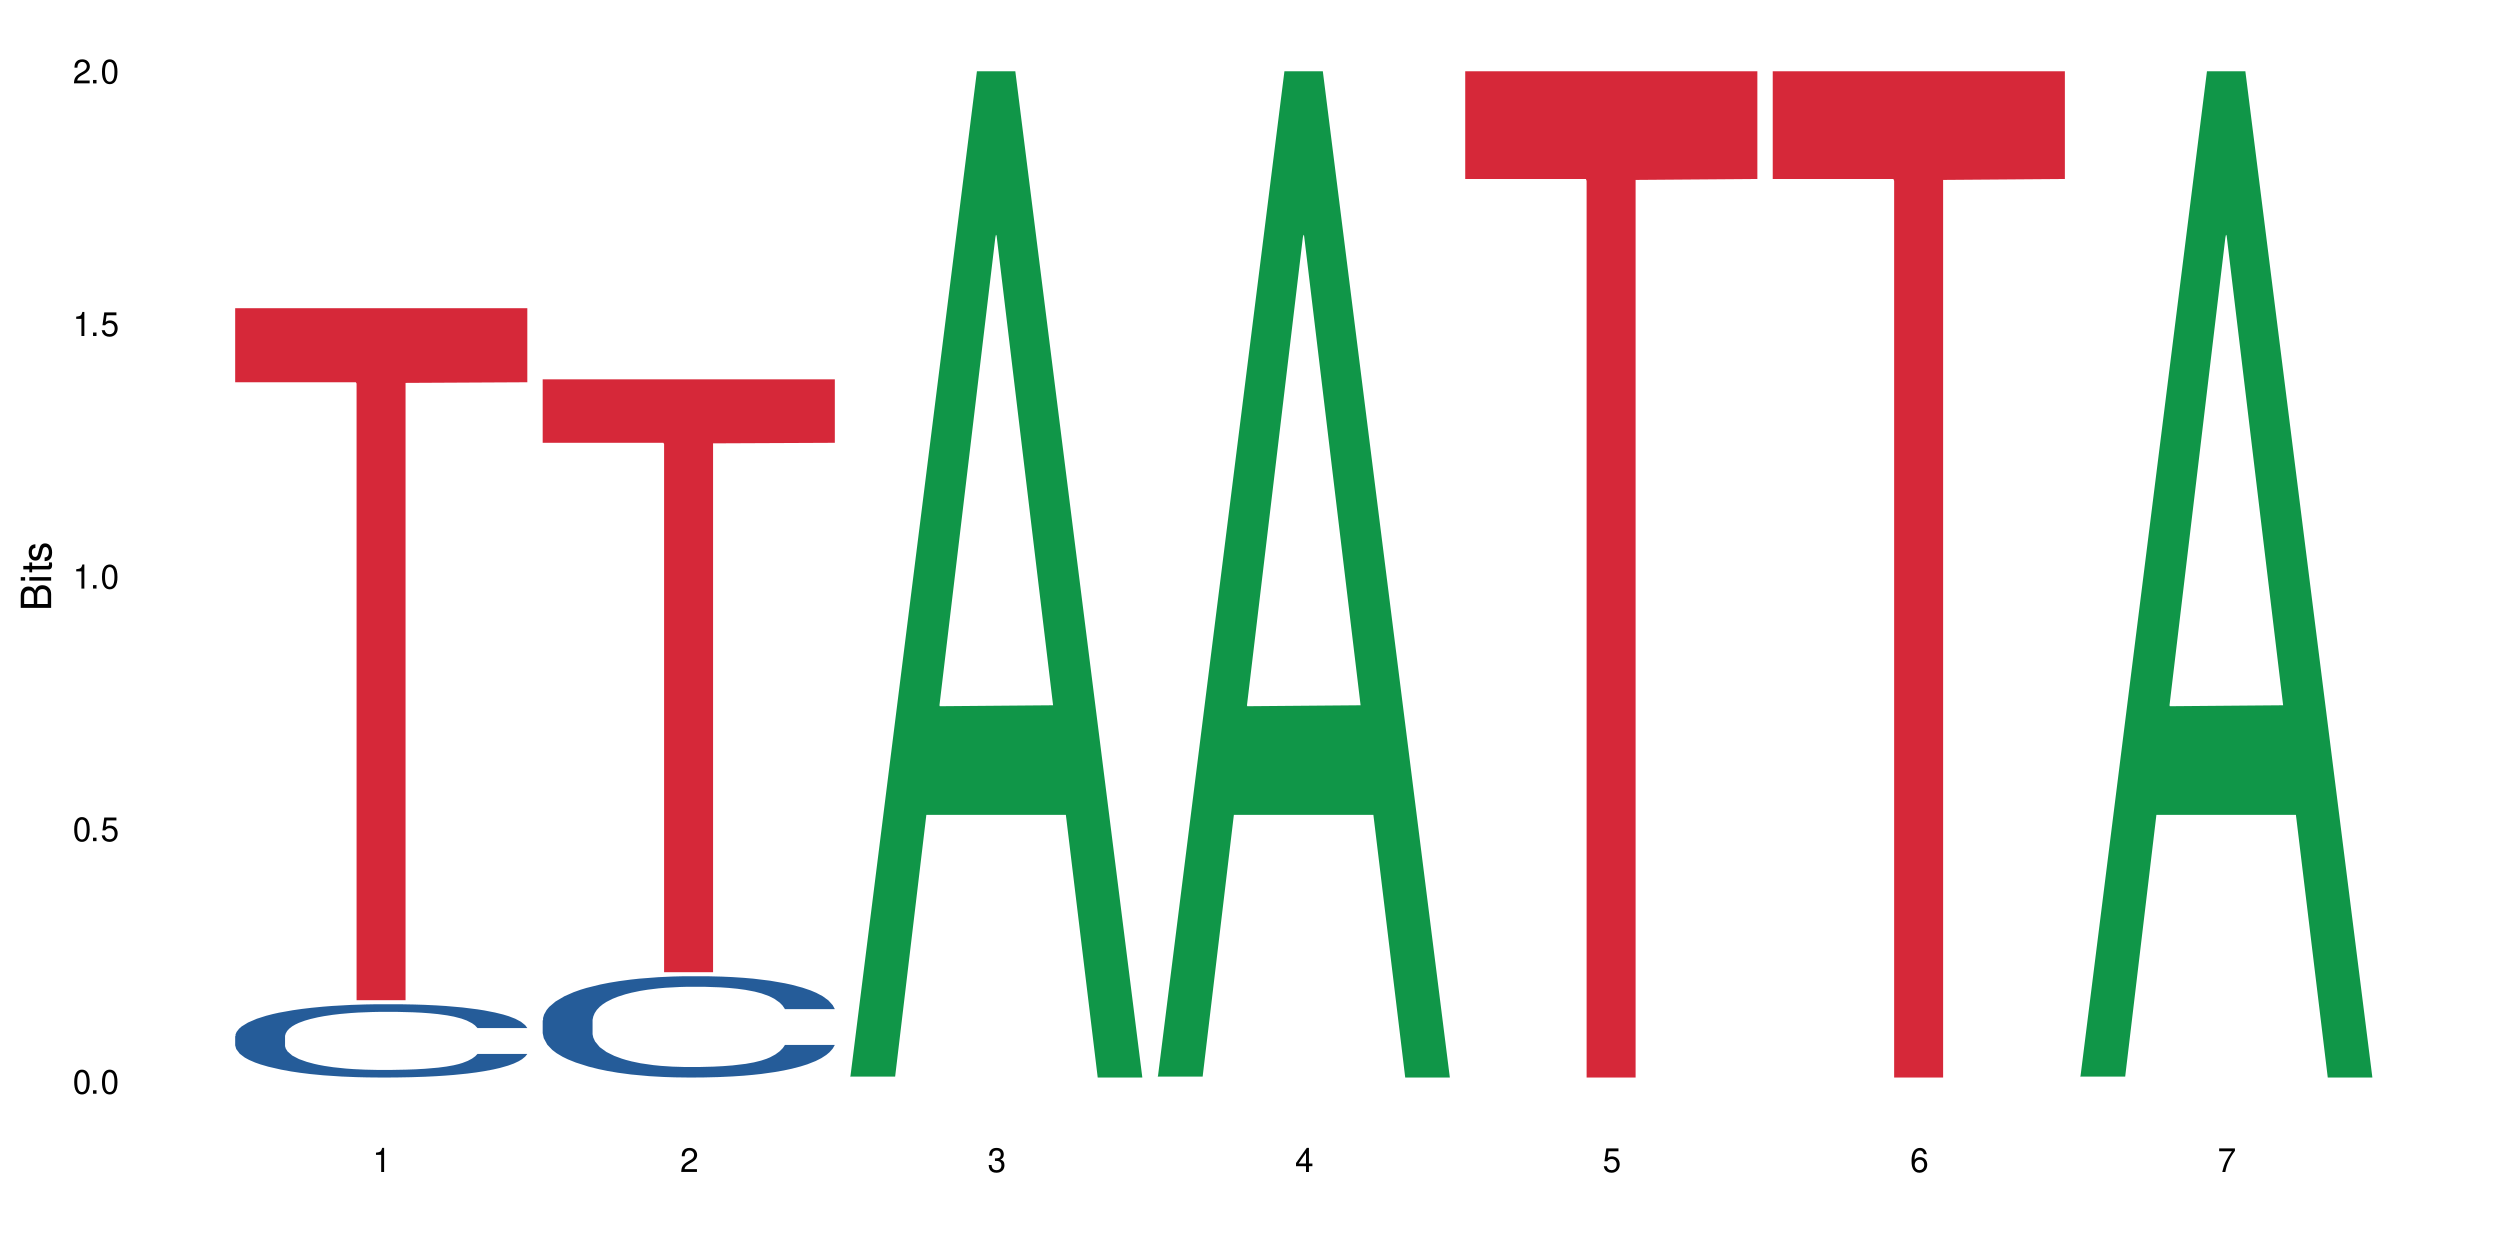 <?xml version="1.0" encoding="UTF-8"?>
<svg xmlns="http://www.w3.org/2000/svg" xmlns:xlink="http://www.w3.org/1999/xlink" width="720" height="360" viewBox="0 0 720 360">
<defs>
<g>
<g id="glyph-0-0">
</g>
<g id="glyph-0-1">
<path d="M 2.641 -6.938 C 2 -6.938 1.422 -6.656 1.078 -6.172 C 0.641 -5.562 0.406 -4.641 0.406 -3.359 C 0.406 -1.016 1.188 0.219 2.641 0.219 C 4.078 0.219 4.859 -1.016 4.859 -3.297 C 4.859 -4.641 4.656 -5.547 4.203 -6.172 C 3.844 -6.656 3.281 -6.938 2.641 -6.938 Z M 2.641 -6.188 C 3.547 -6.188 4 -5.25 4 -3.375 C 4 -1.406 3.562 -0.484 2.625 -0.484 C 1.734 -0.484 1.281 -1.438 1.281 -3.344 C 1.281 -5.25 1.734 -6.188 2.641 -6.188 Z M 2.641 -6.188 "/>
</g>
<g id="glyph-0-2">
<path d="M 1.828 -1 L 0.828 -1 L 0.828 0 L 1.828 0 Z M 1.828 -1 "/>
</g>
<g id="glyph-0-3">
<path d="M 4.562 -6.797 L 1.062 -6.797 L 0.547 -3.094 L 1.328 -3.094 C 1.719 -3.562 2.047 -3.734 2.578 -3.734 C 3.484 -3.734 4.062 -3.109 4.062 -2.094 C 4.062 -1.125 3.484 -0.531 2.578 -0.531 C 1.828 -0.531 1.375 -0.906 1.188 -1.672 L 0.328 -1.672 C 0.453 -1.109 0.547 -0.844 0.75 -0.594 C 1.125 -0.078 1.828 0.219 2.594 0.219 C 3.969 0.219 4.922 -0.781 4.922 -2.219 C 4.922 -3.562 4.031 -4.484 2.719 -4.484 C 2.25 -4.484 1.859 -4.359 1.469 -4.062 L 1.734 -5.969 L 4.562 -5.969 Z M 4.562 -6.797 "/>
</g>
<g id="glyph-0-4">
<path d="M 2.484 -4.938 L 2.484 0 L 3.328 0 L 3.328 -6.938 L 2.766 -6.938 C 2.469 -5.875 2.281 -5.734 0.984 -5.562 L 0.984 -4.938 Z M 2.484 -4.938 "/>
</g>
<g id="glyph-0-5">
<path d="M 4.859 -0.828 L 1.281 -0.828 C 1.359 -1.406 1.672 -1.781 2.5 -2.281 L 3.469 -2.828 C 4.406 -3.344 4.906 -4.062 4.906 -4.906 C 4.906 -5.484 4.672 -6.031 4.266 -6.406 C 3.859 -6.766 3.375 -6.938 2.719 -6.938 C 1.859 -6.938 1.219 -6.625 0.844 -6.031 C 0.609 -5.672 0.5 -5.234 0.484 -4.531 L 1.328 -4.531 C 1.359 -5.016 1.406 -5.281 1.531 -5.516 C 1.75 -5.938 2.188 -6.203 2.703 -6.203 C 3.469 -6.203 4.031 -5.641 4.031 -4.891 C 4.031 -4.344 3.719 -3.859 3.125 -3.516 L 2.234 -3 C 0.812 -2.172 0.406 -1.531 0.328 -0.016 L 4.859 -0.016 Z M 4.859 -0.828 "/>
</g>
<g id="glyph-0-6">
<path d="M 2.125 -3.188 L 2.578 -3.188 C 3.5 -3.188 3.984 -2.766 3.984 -1.922 C 3.984 -1.062 3.469 -0.531 2.594 -0.531 C 1.656 -0.531 1.203 -1 1.156 -2.016 L 0.312 -2.016 C 0.344 -1.453 0.438 -1.094 0.609 -0.781 C 0.953 -0.109 1.625 0.219 2.547 0.219 C 3.953 0.219 4.859 -0.625 4.859 -1.938 C 4.859 -2.828 4.516 -3.297 3.703 -3.594 C 4.344 -3.844 4.656 -4.328 4.656 -5.031 C 4.656 -6.219 3.875 -6.938 2.578 -6.938 C 1.203 -6.938 0.484 -6.172 0.453 -4.703 L 1.297 -4.703 C 1.312 -5.125 1.344 -5.359 1.453 -5.578 C 1.641 -5.969 2.062 -6.203 2.594 -6.203 C 3.344 -6.203 3.797 -5.75 3.797 -5 C 3.797 -4.516 3.609 -4.219 3.25 -4.047 C 3.016 -3.953 2.703 -3.922 2.125 -3.906 Z M 2.125 -3.188 "/>
</g>
<g id="glyph-0-7">
<path d="M 3.141 -1.672 L 3.141 0 L 3.984 0 L 3.984 -1.672 L 4.984 -1.672 L 4.984 -2.438 L 3.984 -2.438 L 3.984 -6.938 L 3.359 -6.938 L 0.266 -2.578 L 0.266 -1.672 Z M 3.141 -2.438 L 1 -2.438 L 3.141 -5.5 Z M 3.141 -2.438 "/>
</g>
<g id="glyph-0-8">
<path d="M 4.781 -5.125 C 4.609 -6.266 3.891 -6.938 2.844 -6.938 C 2.094 -6.938 1.422 -6.578 1.031 -5.953 C 0.594 -5.266 0.406 -4.422 0.406 -3.172 C 0.406 -2 0.578 -1.25 0.984 -0.641 C 1.359 -0.078 1.953 0.219 2.703 0.219 C 3.984 0.219 4.922 -0.75 4.922 -2.094 C 4.922 -3.375 4.062 -4.281 2.844 -4.281 C 2.172 -4.281 1.641 -4.031 1.281 -3.516 C 1.281 -5.234 1.828 -6.188 2.797 -6.188 C 3.391 -6.188 3.797 -5.797 3.938 -5.125 Z M 2.734 -3.531 C 3.547 -3.531 4.062 -2.953 4.062 -2.031 C 4.062 -1.156 3.484 -0.531 2.703 -0.531 C 1.922 -0.531 1.328 -1.188 1.328 -2.078 C 1.328 -2.938 1.906 -3.531 2.734 -3.531 Z M 2.734 -3.531 "/>
</g>
<g id="glyph-0-9">
<path d="M 4.984 -6.797 L 0.438 -6.797 L 0.438 -5.969 L 4.109 -5.969 C 2.5 -3.656 1.828 -2.234 1.328 0 L 2.219 0 C 2.594 -2.172 3.453 -4.047 4.984 -6.094 Z M 4.984 -6.797 "/>
</g>
<g id="glyph-1-0">
</g>
<g id="glyph-1-1">
<path d="M 0 -0.953 L 0 -4.891 C 0 -5.719 -0.234 -6.344 -0.734 -6.797 C -1.188 -7.234 -1.812 -7.469 -2.5 -7.469 C -3.547 -7.469 -4.188 -7 -4.625 -5.875 C -4.984 -6.688 -5.625 -7.094 -6.531 -7.094 C -7.172 -7.094 -7.734 -6.859 -8.141 -6.391 C -8.562 -5.922 -8.75 -5.344 -8.75 -4.5 L -8.75 -0.953 Z M -4.984 -2.062 L -7.766 -2.062 L -7.766 -4.219 C -7.766 -4.844 -7.688 -5.203 -7.453 -5.5 C -7.219 -5.812 -6.859 -5.969 -6.375 -5.969 C -5.891 -5.969 -5.531 -5.812 -5.297 -5.5 C -5.062 -5.203 -4.984 -4.844 -4.984 -4.219 Z M -0.984 -2.062 L -4 -2.062 L -4 -4.781 C -4 -5.766 -3.438 -6.359 -2.484 -6.359 C -1.547 -6.359 -0.984 -5.766 -0.984 -4.781 Z M -0.984 -2.062 "/>
</g>
<g id="glyph-1-2">
<path d="M -6.281 -1.797 L -6.281 -0.797 L 0 -0.797 L 0 -1.797 Z M -8.75 -1.797 L -8.75 -0.797 L -7.484 -0.797 L -7.484 -1.797 Z M -8.75 -1.797 "/>
</g>
<g id="glyph-1-3">
<path d="M -6.281 -3.047 L -6.281 -2.016 L -8.016 -2.016 L -8.016 -1.016 L -6.281 -1.016 L -6.281 -0.172 L -5.469 -0.172 L -5.469 -1.016 L -0.719 -1.016 C -0.078 -1.016 0.281 -1.453 0.281 -2.234 C 0.281 -2.5 0.25 -2.719 0.188 -3.047 L -0.641 -3.047 C -0.609 -2.906 -0.594 -2.766 -0.594 -2.562 C -0.594 -2.141 -0.719 -2.016 -1.156 -2.016 L -5.469 -2.016 L -5.469 -3.047 Z M -6.281 -3.047 "/>
</g>
<g id="glyph-1-4">
<path d="M -4.531 -5.25 C -5.766 -5.25 -6.469 -4.422 -6.469 -2.969 C -6.469 -1.516 -5.719 -0.562 -4.547 -0.562 C -3.562 -0.562 -3.094 -1.062 -2.734 -2.562 L -2.516 -3.484 C -2.344 -4.188 -2.094 -4.469 -1.641 -4.469 C -1.047 -4.469 -0.641 -3.875 -0.641 -3 C -0.641 -2.453 -0.797 -2 -1.062 -1.75 C -1.25 -1.594 -1.422 -1.531 -1.875 -1.469 L -1.875 -0.406 C -0.422 -0.453 0.281 -1.266 0.281 -2.922 C 0.281 -4.5 -0.5 -5.516 -1.719 -5.516 C -2.656 -5.516 -3.172 -4.984 -3.469 -3.734 L -3.703 -2.766 C -3.891 -1.953 -4.156 -1.609 -4.594 -1.609 C -5.188 -1.609 -5.547 -2.125 -5.547 -2.938 C -5.547 -3.75 -5.203 -4.172 -4.531 -4.203 Z M -4.531 -5.25 "/>
</g>
</g>
</defs>
<rect x="-72" y="-36" width="864" height="432" fill="rgb(100%, 100%, 100%)" fill-opacity="1"/>
<path fill-rule="nonzero" fill="rgb(14.51%, 36.078%, 60%)" fill-opacity="1" d="M 67.73 298.406 L 67.832 298.387 L 67.832 297.926 L 68.141 297.191 L 68.859 296.266 L 69.578 295.629 L 71.426 294.492 L 73.988 293.391 L 76.656 292.543 L 78.605 292.039 L 80.352 291.652 L 84.352 290.941 L 86.918 290.574 L 89.688 290.246 L 93.074 289.918 L 95.535 289.723 L 101.078 289.414 L 105.18 289.281 L 108.363 289.223 L 115.238 289.223 L 119.34 289.301 L 122.316 289.395 L 125.598 289.551 L 128.371 289.723 L 133.191 290.148 L 137.5 290.688 L 139.449 290.996 L 142.527 291.598 L 144.891 292.176 L 146.531 292.676 L 148.379 293.391 L 150.02 294.258 L 151.25 295.242 L 151.867 296.074 L 137.5 296.074 L 136.785 295.301 L 135.961 294.703 L 134.422 293.91 L 132.883 293.352 L 130.73 292.793 L 128.781 292.426 L 126.113 292.059 L 123.754 291.828 L 121.289 291.652 L 118.93 291.539 L 114.414 291.422 L 109.184 291.422 L 107.234 291.461 L 103.23 291.613 L 101.078 291.75 L 98 292.02 L 95.844 292.27 L 93.281 292.656 L 91.535 292.984 L 89.379 293.488 L 87.84 293.93 L 86.098 294.566 L 85.07 295.051 L 84.148 295.59 L 83.328 296.227 L 82.711 296.902 L 82.301 297.617 L 82.094 298.312 L 82.094 301.301 L 82.301 301.996 L 82.812 302.809 L 84.148 303.984 L 86.098 305.008 L 88.355 305.816 L 90.508 306.395 L 91.742 306.668 L 93.383 306.977 L 95.945 307.359 L 99.641 307.746 L 101.797 307.902 L 105.078 308.055 L 108.465 308.133 L 112.98 308.133 L 116.98 308.055 L 119.648 307.961 L 122.418 307.805 L 126.215 307.477 L 128.574 307.168 L 130.629 306.801 L 132.168 306.434 L 133.191 306.125 L 134.73 305.527 L 135.961 304.871 L 136.887 304.195 L 137.5 303.539 L 151.867 303.539 L 151.25 304.312 L 150.328 305.066 L 149.402 305.625 L 147.969 306.301 L 146.324 306.898 L 143.965 307.574 L 142.016 308.016 L 139.449 308.5 L 137.09 308.867 L 134.527 309.195 L 130.73 309.578 L 128.266 309.773 L 125.598 309.945 L 122.418 310.102 L 118.418 310.234 L 114.109 310.312 L 110.105 310.332 L 105.797 310.293 L 102.617 310.215 L 98.41 310.043 L 93.176 309.695 L 89.379 309.328 L 86.406 308.961 L 83.84 308.578 L 80.969 308.055 L 77.273 307.207 L 75.016 306.551 L 73.477 306.012 L 71.734 305.258 L 70.5 304.582 L 69.066 303.5 L 68.039 302.133 L 67.73 301.07 Z M 67.73 298.406 "/>
<path fill-rule="nonzero" fill="rgb(83.922%, 15.686%, 22.353%)" fill-opacity="1" d="M 67.73 88.758 L 151.867 88.758 L 151.867 110.09 L 116.801 110.277 L 116.801 288.059 L 102.695 288.059 L 102.695 110.465 L 102.488 110.09 L 67.73 110.09 Z M 67.73 88.758 "/>
<path fill-rule="nonzero" fill="rgb(14.51%, 36.078%, 60%)" fill-opacity="1" d="M 156.293 293.852 L 156.398 293.824 L 156.398 293.188 L 156.703 292.172 L 157.422 290.891 L 158.141 290.012 L 159.988 288.438 L 162.555 286.918 L 165.223 285.746 L 167.172 285.051 L 168.914 284.52 L 172.918 283.531 L 175.48 283.027 L 178.25 282.574 L 181.637 282.121 L 184.102 281.852 L 189.641 281.426 L 193.746 281.238 L 196.926 281.16 L 203.801 281.16 L 207.902 281.266 L 210.879 281.398 L 214.164 281.613 L 216.934 281.852 L 221.754 282.438 L 226.066 283.188 L 228.016 283.613 L 231.094 284.438 L 233.453 285.238 L 235.094 285.934 L 236.941 286.918 L 238.582 288.121 L 239.812 289.48 L 240.43 290.625 L 226.066 290.625 L 225.348 289.559 L 224.527 288.734 L 222.988 287.641 L 221.449 286.867 L 219.293 286.094 L 217.344 285.586 L 214.676 285.078 L 212.316 284.758 L 209.855 284.52 L 207.492 284.359 L 202.98 284.199 L 197.746 284.199 L 195.797 284.254 L 191.797 284.465 L 189.641 284.652 L 186.562 285.027 L 184.406 285.371 L 181.844 285.906 L 180.098 286.359 L 177.945 287.051 L 176.406 287.664 L 174.66 288.547 L 173.633 289.211 L 172.711 289.961 L 171.891 290.84 L 171.273 291.773 L 170.863 292.758 L 170.66 293.719 L 170.66 297.852 L 170.863 298.812 L 171.379 299.934 L 172.711 301.559 L 174.66 302.973 L 176.918 304.094 L 179.074 304.891 L 180.305 305.266 L 181.945 305.691 L 184.512 306.227 L 188.203 306.758 L 190.359 306.973 L 193.641 307.188 L 197.027 307.293 L 201.543 307.293 L 205.543 307.188 L 208.211 307.051 L 210.98 306.84 L 214.777 306.387 L 217.137 305.961 L 219.191 305.453 L 220.73 304.945 L 221.754 304.52 L 223.293 303.691 L 224.527 302.785 L 225.449 301.852 L 226.066 300.945 L 240.43 300.945 L 239.812 302.012 L 238.891 303.051 L 237.969 303.824 L 236.531 304.758 L 234.891 305.586 L 232.527 306.52 L 230.578 307.133 L 228.016 307.801 L 225.656 308.305 L 223.09 308.758 L 219.293 309.293 L 216.832 309.559 L 214.164 309.801 L 210.98 310.012 L 206.98 310.199 L 202.672 310.305 L 198.668 310.332 L 194.359 310.277 L 191.18 310.172 L 186.973 309.934 L 181.738 309.453 L 177.945 308.945 L 174.969 308.438 L 172.402 307.906 L 169.531 307.188 L 165.836 306.012 L 163.578 305.105 L 162.039 304.359 L 160.297 303.32 L 159.066 302.387 L 157.629 300.891 L 156.602 299 L 156.293 297.531 Z M 156.293 293.852 "/>
<path fill-rule="nonzero" fill="rgb(83.922%, 15.686%, 22.353%)" fill-opacity="1" d="M 156.293 109.25 L 240.43 109.25 L 240.43 127.527 L 205.363 127.688 L 205.363 279.996 L 191.258 279.996 L 191.258 127.848 L 191.051 127.527 L 156.293 127.527 Z M 156.293 109.25 "/>
<path fill-rule="nonzero" fill="rgb(6.275%, 58.824%, 28.235%)" fill-opacity="1" d="M 244.859 310.059 L 244.949 309.789 L 281.352 20.527 L 292.41 20.527 L 328.992 310.332 L 316.141 310.332 L 306.969 234.684 L 266.789 234.684 L 257.801 310.059 L 244.859 310.059 L 270.656 203.391 L 303.285 203.117 L 287.016 67.875 L 286.836 67.602 L 286.656 68.418 L 270.566 203.117 L 270.656 203.391 Z M 244.859 310.059 "/>
<path fill-rule="nonzero" fill="rgb(6.275%, 58.824%, 28.235%)" fill-opacity="1" d="M 333.422 310.059 L 333.512 309.789 L 369.914 20.527 L 380.973 20.527 L 417.555 310.332 L 404.703 310.332 L 395.535 234.684 L 355.355 234.684 L 346.363 310.059 L 333.422 310.059 L 359.219 203.391 L 391.848 203.117 L 375.578 67.875 L 375.398 67.602 L 375.219 68.418 L 359.129 203.117 L 359.219 203.391 Z M 333.422 310.059 "/>
<path fill-rule="nonzero" fill="rgb(83.922%, 15.686%, 22.353%)" fill-opacity="1" d="M 421.984 20.527 L 506.121 20.527 L 506.121 51.547 L 471.055 51.82 L 471.055 310.332 L 456.945 310.332 L 456.945 52.094 L 456.742 51.547 L 421.984 51.547 Z M 421.984 20.527 "/>
<path fill-rule="nonzero" fill="rgb(83.922%, 15.686%, 22.353%)" fill-opacity="1" d="M 510.547 20.527 L 594.684 20.527 L 594.684 51.547 L 559.617 51.82 L 559.617 310.332 L 545.512 310.332 L 545.512 52.094 L 545.305 51.547 L 510.547 51.547 Z M 510.547 20.527 "/>
<path fill-rule="nonzero" fill="rgb(6.275%, 58.824%, 28.235%)" fill-opacity="1" d="M 599.113 310.059 L 599.203 309.789 L 635.605 20.527 L 646.664 20.527 L 683.246 310.332 L 670.395 310.332 L 661.223 234.684 L 621.043 234.684 L 612.055 310.059 L 599.113 310.059 L 624.91 203.391 L 657.539 203.117 L 641.27 67.875 L 641.09 67.602 L 640.91 68.418 L 624.82 203.117 L 624.91 203.391 Z M 599.113 310.059 "/>
<g fill="rgb(0%, 0%, 0%)" fill-opacity="1">
<use xlink:href="#glyph-0-1" x="20.965" y="314.993"/>
<use xlink:href="#glyph-0-2" x="25.965" y="314.993"/>
<use xlink:href="#glyph-0-1" x="28.965" y="314.993"/>
</g>
<g fill="rgb(0%, 0%, 0%)" fill-opacity="1">
<use xlink:href="#glyph-0-1" x="20.965" y="242.251"/>
<use xlink:href="#glyph-0-2" x="25.965" y="242.251"/>
<use xlink:href="#glyph-0-3" x="28.965" y="242.251"/>
</g>
<g fill="rgb(0%, 0%, 0%)" fill-opacity="1">
<use xlink:href="#glyph-0-4" x="20.965" y="169.509"/>
<use xlink:href="#glyph-0-2" x="25.965" y="169.509"/>
<use xlink:href="#glyph-0-1" x="28.965" y="169.509"/>
</g>
<g fill="rgb(0%, 0%, 0%)" fill-opacity="1">
<use xlink:href="#glyph-0-4" x="20.965" y="96.767"/>
<use xlink:href="#glyph-0-2" x="25.965" y="96.767"/>
<use xlink:href="#glyph-0-3" x="28.965" y="96.767"/>
</g>
<g fill="rgb(0%, 0%, 0%)" fill-opacity="1">
<use xlink:href="#glyph-0-5" x="20.965" y="24.024"/>
<use xlink:href="#glyph-0-2" x="25.965" y="24.024"/>
<use xlink:href="#glyph-0-1" x="28.965" y="24.024"/>
</g>
<g fill="rgb(0%, 0%, 0%)" fill-opacity="1">
<use xlink:href="#glyph-0-4" x="107.297" y="337.532"/>
</g>
<g fill="rgb(0%, 0%, 0%)" fill-opacity="1">
<use xlink:href="#glyph-0-5" x="195.863" y="337.532"/>
</g>
<g fill="rgb(0%, 0%, 0%)" fill-opacity="1">
<use xlink:href="#glyph-0-6" x="284.426" y="337.532"/>
</g>
<g fill="rgb(0%, 0%, 0%)" fill-opacity="1">
<use xlink:href="#glyph-0-7" x="372.988" y="337.532"/>
</g>
<g fill="rgb(0%, 0%, 0%)" fill-opacity="1">
<use xlink:href="#glyph-0-3" x="461.551" y="337.532"/>
</g>
<g fill="rgb(0%, 0%, 0%)" fill-opacity="1">
<use xlink:href="#glyph-0-8" x="550.117" y="337.532"/>
</g>
<g fill="rgb(0%, 0%, 0%)" fill-opacity="1">
<use xlink:href="#glyph-0-9" x="638.68" y="337.532"/>
</g>
<g fill="rgb(0%, 0%, 0%)" fill-opacity="1">
<use xlink:href="#glyph-1-1" x="14.725" y="176.012"/>
<use xlink:href="#glyph-1-2" x="14.725" y="168.012"/>
<use xlink:href="#glyph-1-3" x="14.725" y="165.012"/>
<use xlink:href="#glyph-1-4" x="14.725" y="162.012"/>
</g>
</svg>
